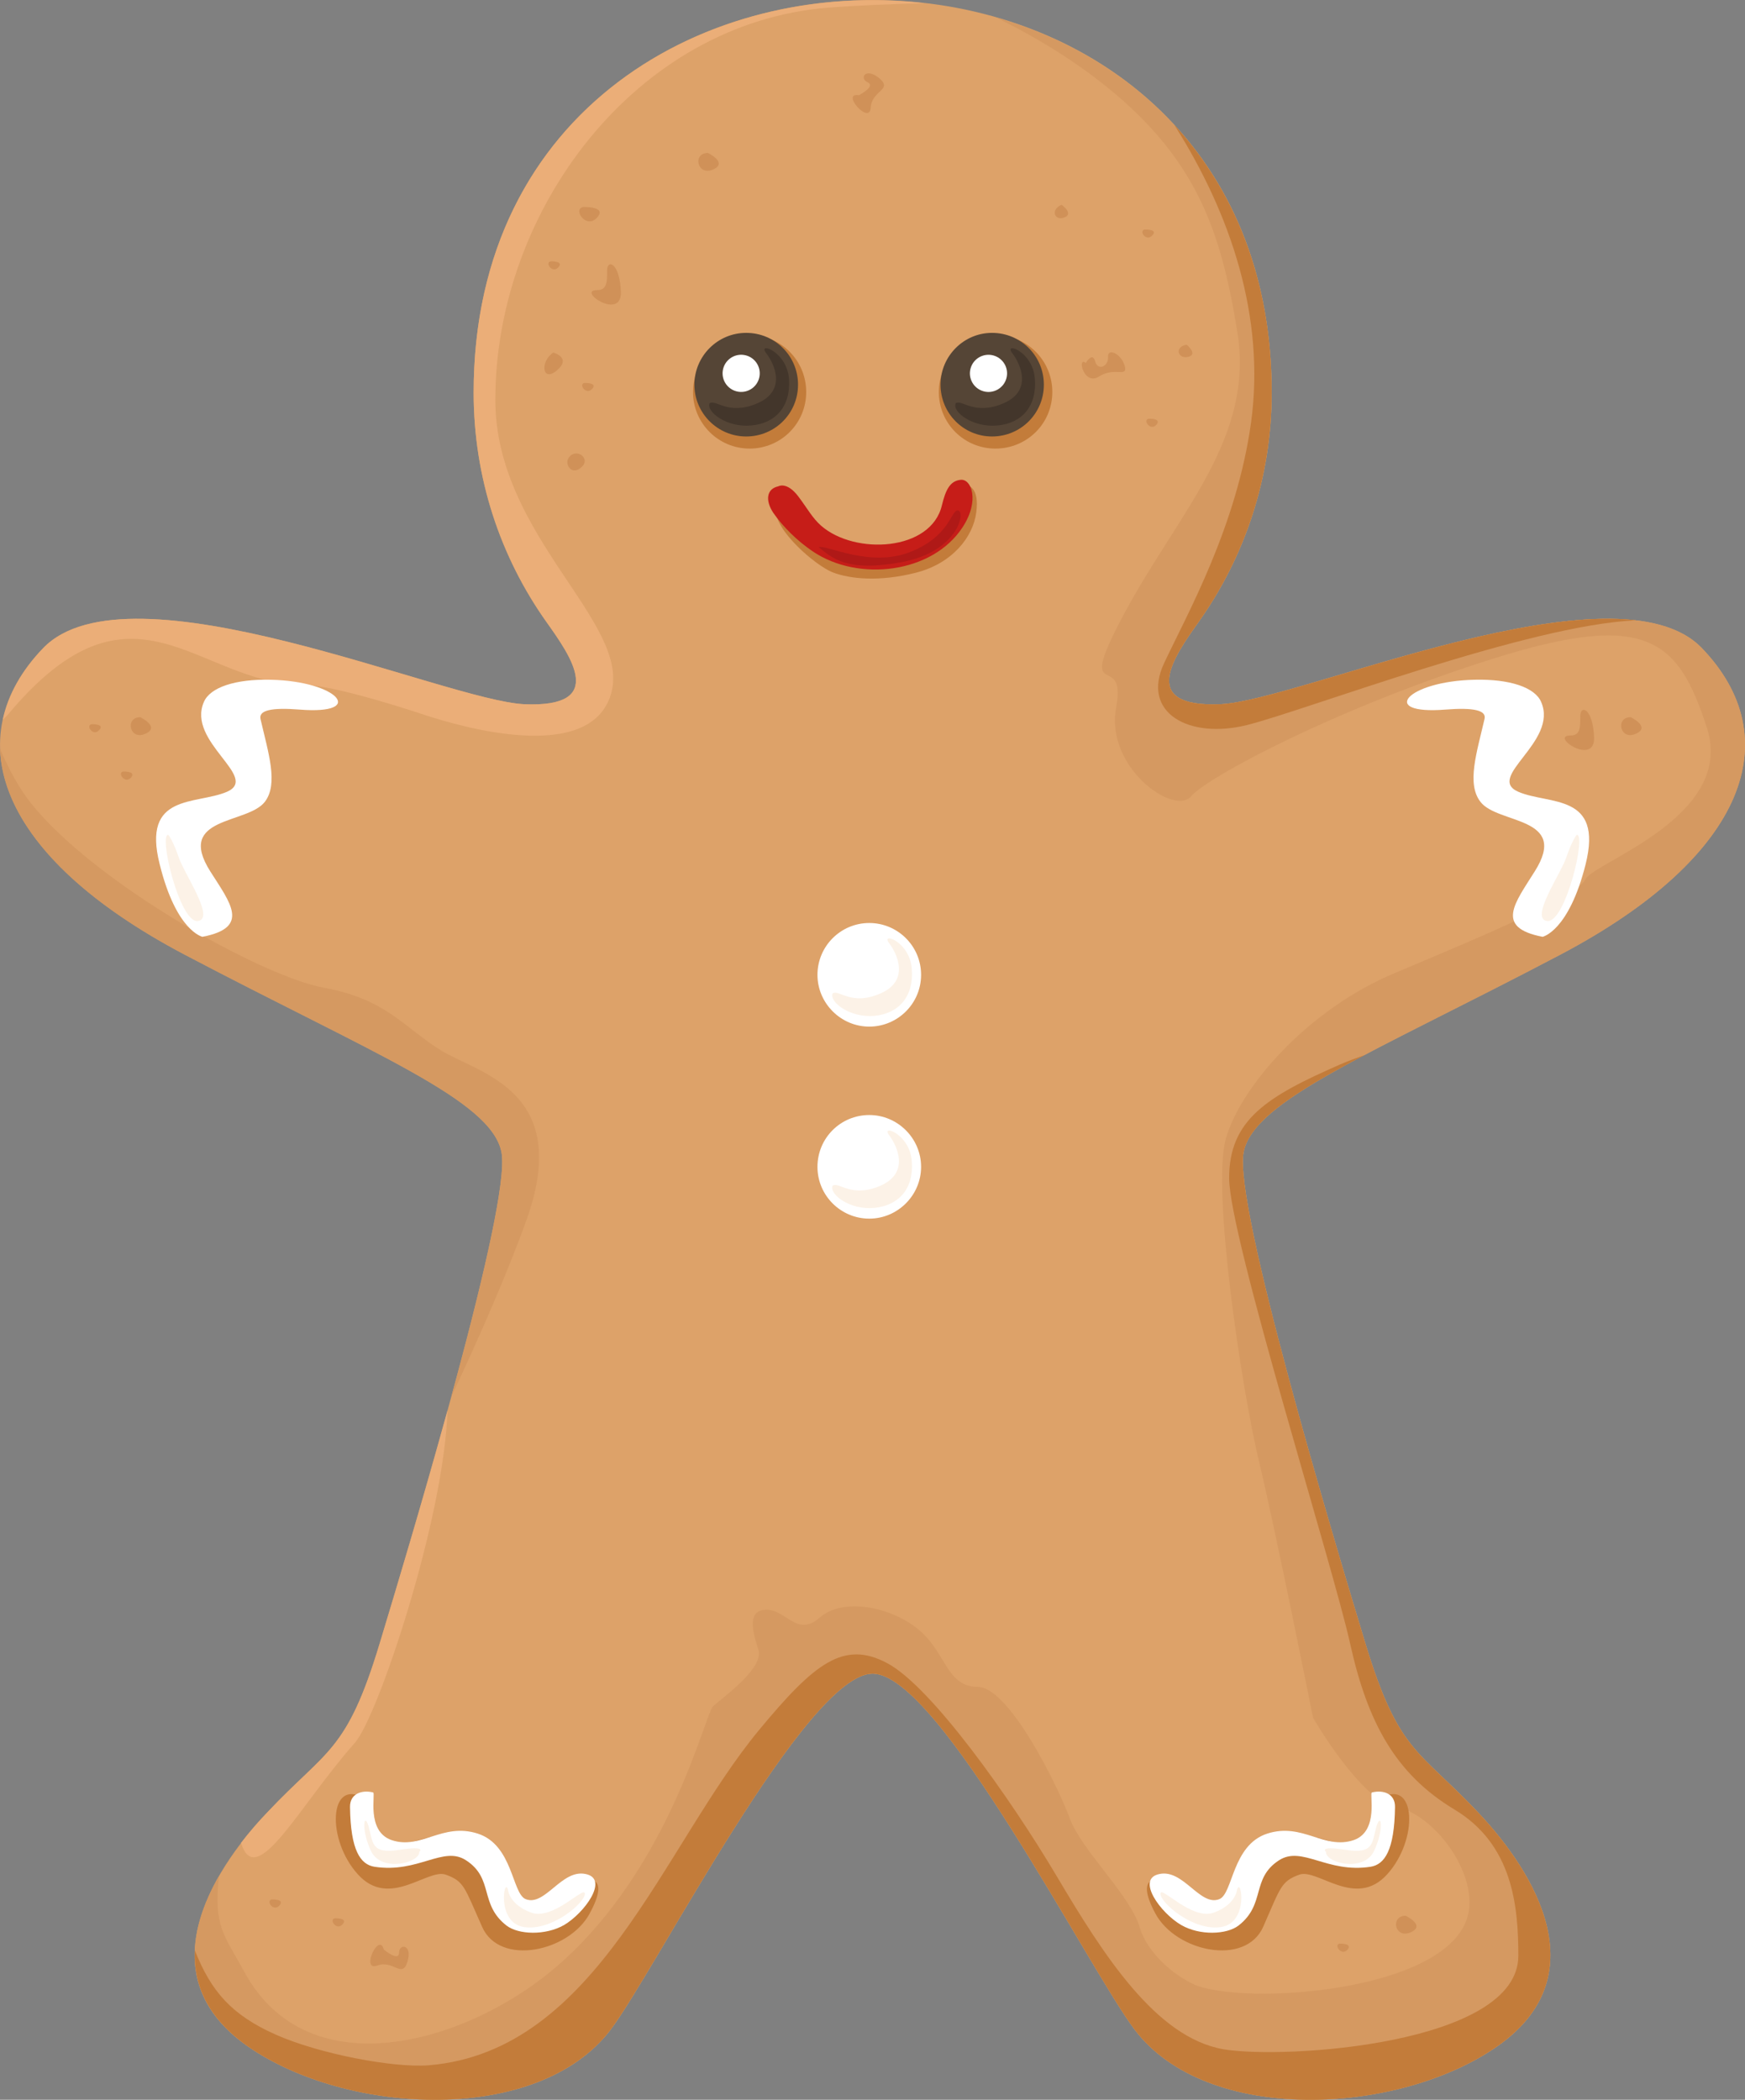 <?xml version="1.0" encoding="UTF-8"?>
<svg id="Ebene_1" data-name="Ebene 1" xmlns="http://www.w3.org/2000/svg" viewBox="0 0 2871.29 3455.48">
  <rect x="0" y="0" width="2871.29" height="3455.48" fill="#808080" stroke="none"/>
  <defs>
    <style>
      .cls-1 {
        fill: #dda269;
      }

      .cls-1, .cls-2, .cls-3, .cls-4, .cls-5, .cls-6, .cls-7, .cls-8, .cls-9, .cls-10, .cls-11, .cls-12 {
        stroke-width: 0px;
      }

      .cls-1, .cls-2, .cls-3, .cls-4, .cls-6, .cls-7, .cls-8, .cls-9, .cls-10, .cls-11, .cls-12 {
        fill-rule: evenodd;
      }

      .cls-2 {
        fill: #d09158;
      }

      .cls-3 {
        fill: #554536;
      }

      .cls-4 {
        fill: #fcf2e7;
      }

      .cls-5, .cls-7 {
        fill: #fff;
      }

      .cls-6 {
        fill: #c61d18;
      }

      .cls-8 {
        fill: #ebae78;
      }

      .cls-9 {
        fill: #43362b;
      }

      .cls-10 {
        fill: #c37c3a;
      }

      .cls-11 {
        fill: #d59961;
      }

      .cls-12 {
        fill: #af1917;
      }
    </style>
  </defs>
  <g>
    <path class="cls-1" d="m2092.46,646.02c0,140.39-44.48,270.59-120.01,377.16-40.77,57.45-100.55,141.32,35.68,135.76,130.2-5.56,651.46-239.08,792.32-92.21,140.86,146.42,75.99,341.48-233.52,504.58-309.05,162.63-504.58,238.62-520.8,325.27-16.22,87.11,146.42,629.68,200.63,808.53,54.67,179.31,87.11,173.75,184.87,277.08,97.3,102.86,195.07,271.06,32.43,385.04-162.63,113.98-477.71,130.2-596.79-26.87-75.52-99.62-322.02-586.13-431.37-586.13s-356.31,486.51-431.37,586.13c-119.54,157.07-434.15,140.86-597.25,26.87-162.63-113.98-64.87-282.18,32.9-385.04,97.3-103.33,130.2-97.77,184.41-277.08,54.21-178.85,216.84-721.42,200.63-808.53-16.22-86.65-211.75-162.63-520.8-325.27C-5.1,1408.22-69.96,1213.15,70.89,1066.73c141.32-146.88,662.12,86.64,792.32,92.21,136.22,5.56,76.45-78.3,35.68-135.76-75.52-106.57-119.54-236.77-119.54-377.16,0-861.35,1313.11-861.35,1313.11,0h0Z"/>
    <path class="cls-11" d="m2092.46,646.02c0,140.39-44.48,270.59-120.01,377.16-40.77,57.45-100.55,141.32,35.68,135.76,130.2-5.56,651.46-239.08,792.32-92.21,140.86,146.42,75.99,341.48-233.52,504.58-309.05,162.63-504.58,238.62-520.8,325.27-16.22,87.11,146.42,629.68,200.63,808.53,54.67,179.31,87.11,173.75,184.87,277.08,97.3,102.86,195.07,271.06,32.43,385.04-162.63,113.98-477.71,130.2-596.79-26.87-75.52-99.62-322.02-586.13-431.37-586.13s-356.31,486.51-431.37,586.13c-119.54,157.07-434.15,140.86-597.25,26.87-114.91-80.16-100.08-187.65-46.8-280.32-9.73,83.86,8.8,97.77,41.24,157.54,106.57,197.38,372.99,115.84,517.55-11.12,184.87-162.17,240.94-414.69,254.37-425.81,28.26-23.63,83.4-64.87,74.13-93.13-9.27-28.26-19.46-65.33,13.44-65.33s50.04,45.87,87.57,12.97c37.53-32.9,114.45-19,161.24,18.53,46.8,37.53,46.8,95.45,98.69,95.45s132.52,164.49,151.51,216.38c18.53,51.43,101.47,128.81,115.37,180.24,8.34,29.19,39.85,68.57,86.18,91.74,77.84,38.46,446.66,14.83,455.93-126.96,4.63-70.43-65.33-154.29-121.4-164.02-56.53-9.27-135.76-146.42-135.76-146.42,0,0-60.7-304.42-88.96-422.11-28.26-117.23-77.84-445.74-54.67-530.53,23.63-84.33,133.44-212.67,278.93-273.37,145.49-61.16,298.86-125.57,312.76-153.83,13.9-28.26,246.96-103.33,200.16-248.82-46.8-145.49-98.23-194.14-351.68-114.45-253.45,79.69-468.9,193.68-497.17,226.57-28.26,32.9-142.25-48.19-123.25-146.88,18.53-98.23-72.74,5.1,16.22-159.39,89.43-164.49,211.28-284.49,183.02-458.25-28.26-173.75-70.43-300.71-253.45-432.3-46.8-33.36-95.91-61.62-143.64-84.79,248.35,71.35,453.61,276.62,453.61,617.17h0Zm-1349.72,1652.28c49.11-180.24,91.28-355.38,82.48-401.72-16.22-86.65-211.75-162.63-520.8-325.27C101.47,1464.74,3.71,1343.81,0,1232.14c14.83,34.75,31.51,64.87,50.04,88.5,103.33,131.13,379.94,286.35,483.27,304.88,103.33,19,131.59,65.79,192.75,103.33,61.16,37.53,215.92,65.79,140.86,277.08-32.43,90.82-80.16,198.77-124.18,292.37h0Z"/>
    <path class="cls-8" d="m4.63,1184.42c8.8-41.24,31.04-81.08,66.26-117.69,141.32-146.88,662.12,86.64,792.32,92.21,136.22,5.56,76.45-78.3,35.68-135.76-75.52-106.57-119.54-236.77-119.54-377.16,0-467.98,387.35-681.58,741.35-640.8-51.89,1.39-109.81,3.71-158.46,7.41-316,25.48-547.21,333.14-547.21,645.44,0,224.72,224.72,366.5,190.43,483.73-34.29,117.23-249.28,53.75-308.12,34.29-58.38-19.46-156.15-48.65-195.53-48.65-177.46,0-281.25-200.16-488.83,48.65-2.78,2.78-5.56,5.56-8.34,8.34h0Zm391.99,1848.27c13.9-18.07,28.73-35.21,43.55-50.5,97.3-103.33,130.2-97.77,184.41-277.08,24.09-79.69,69.96-232.13,111.67-383.65-5.1,176.53-114.45,504.12-152.44,546.74-91.28,102.86-162.63,245.11-187.19,164.49h0Z"/>
    <path class="cls-10" d="m2092.46,646.02c0,140.39-44.48,270.59-120.01,377.16-40.77,57.45-100.55,141.32,35.68,135.76,107.03-4.63,477.24-162.63,684.36-138.08-177,6.95-545.82,148.73-640.8,172.36-94.99,23.63-174.68-19.92-136.22-101.94,38.46-81.55,119.54-225.18,143.17-396.62,23.17-171.9-32.43-341.02-126.49-489.29,97.77,106.11,160.32,252.99,160.32,440.64h0Zm152.9,1090.25c-119.08,62.55-189.51,109.81-199.24,160.32-16.22,87.11,146.42,629.68,200.63,808.53,54.67,179.31,87.11,173.75,184.87,277.08,97.3,102.86,195.07,271.06,32.43,385.04-162.63,113.98-477.71,130.2-596.79-26.87-75.52-99.62-322.02-586.13-431.37-586.13s-356.31,486.51-431.37,586.13c-119.54,157.07-434.15,140.86-597.25,26.87-65.79-46.33-88.96-101.01-86.65-157.54,26.87,68.11,61.16,106.57,132.98,138.54,71.82,31.97,194.14,55.14,252.06,50.5,277.54-23.17,384.11-359.09,543.04-551.38,91.28-110.28,139.47-148.73,211.28-110.28,72.28,38.46,202.02,221.01,278.93,350.75,76.92,129.74,163.1,265.03,273.84,284.49,98.69,17.14,485.58-7.41,485.58-153.83,0-81.55-9.27-183.48-105.64-240.94-95.91-57.92-142.25-142.25-170.97-271.98-28.73-130.2-199.24-670.46-199.24-766.83s62.55-134.37,183.02-187.19c10.66-4.63,24.09-9.73,39.85-15.29h0Z"/>
    <path class="cls-10" d="m1276.97,838.3c-3.71,33.36,64.87,92.67,93.6,103.79,28.26,10.66,75.99,15.75,136.22.46,60.23-15.29,94.52-58.84,99.62-99.62,5.56-41.24-14.36-44.02-14.36-44.02,0,0-10.19,74.6-70.43,94.06-60.23,19.46-134.37,24.56-172.36-6.02-37.53-31.04-72.28-48.65-72.28-48.65h0Z"/>
    <path class="cls-10" d="m1233.42,551.49c51.43,0,93.13,41.7,93.13,93.6s-41.7,93.13-93.13,93.13-93.13-41.7-93.13-93.13,41.7-93.6,93.13-93.6h0Z"/>
    <path class="cls-3" d="m1227.86,547.79c47.26,0,85.26,37.99,85.26,85.26s-37.99,85.25-85.26,85.25-85.26-38.46-85.26-85.25,37.99-85.26,85.26-85.26h0Z"/>
    <path class="cls-10" d="m1637.92,551.49c51.89,0,93.6,41.7,93.6,93.6s-41.7,93.13-93.6,93.13-93.13-41.7-93.13-93.13,41.7-93.6,93.13-93.6h0Z"/>
    <path class="cls-3" d="m1632.36,547.79c47.26,0,85.26,37.99,85.26,85.26s-37.99,85.25-85.26,85.25-84.79-38.46-84.79-85.25,37.99-85.26,84.79-85.26h0Z"/>
    <path class="cls-9" d="m1572.59,663.62c10.19-6.95,30.58,20.85,78.77,0,48.19-20.85,27.8-64.87,13.9-82.94-13.9-18.53,34.29-2.78,37.53,42.63,3.71,45.41-21.78,73.67-62.09,76.91-40.31,3.71-74.6-22.7-68.11-36.6h0Z"/>
    <path class="cls-6" d="m1280.68,800.31c-19.46,4.17-21.78,23.17-8.34,43.55,15.75,22.7,38.92,45.87,64.87,63.48,75.52,50.97,196.92,36.14,246.5-39.38,29.19-44.48,14.36-80.62-3.24-78.31-17.61,1.85-24.56,17.14-30.58,41.7-17.61,75.99-143.17,82.48-198.77,33.82-14.36-12.51-23.17-29.19-37.53-48.19-19-25.02-32.9-16.68-32.9-16.68h0Z"/>
    <path class="cls-12" d="m1346.94,900.39c13.9-4.17,84.33,34.29,151.05,7.88,66.72-26.41,66.72-70.89,78.77-68.11,12.05,2.78-.46,67.18-92.21,84.79-91.74,17.14-114.91-6.49-137.61-24.56h0Z"/>
    <path class="cls-9" d="m1167.62,663.62c10.66-6.95,30.58,20.85,78.77,0,48.19-20.85,28.26-64.87,13.9-82.94-13.9-18.53,34.29-2.78,37.99,42.63,3.24,45.41-22.24,73.67-62.55,76.91-39.85,3.71-74.13-22.7-68.11-36.6h0Z"/>
    <path class="cls-2" d="m1786.65,597.36c-14.83-12.05-3.71,38.46,21.78,22.24,25.95-16.68,47.72,2.78,42.16-17.61-5.56-19.92-28.26-30.12-27.34-14.83.93,15.75-16.68,24.09-21.31,7.41-4.63-16.22-15.29,2.78-15.29,2.78h0Z"/>
    <path class="cls-2" d="m1952.53,567.25c-21.31,3.71-13.9,24.56,2.78,19.92,16.68-4.17-2.78-19.92-2.78-19.92h0Z"/>
    <path class="cls-2" d="m1746.8,336.97c-19.46,8.34-11.12,27.34,4.63,20.85,16.22-6.02-4.63-20.85-4.63-20.85h0Z"/>
    <path class="cls-2" d="m935.95,753.05c-7.88,11.12,5.1,30.58,20.85,15.75,16.22-14.36-8.8-32.9-20.85-15.75h0Z"/>
    <path class="cls-2" d="m910.47,580.22c-22.7,14.83-18.07,50.04,6.02,29.19,24.56-20.85-6.02-29.19-6.02-29.19h0Z"/>
    <path class="cls-2" d="m959.58,340.67c-17.61,3.24,4.63,37.07,22.7,17.61,17.61-19-22.7-17.61-22.7-17.61h0Z"/>
    <path class="cls-2" d="m1413.2,156.73c-30.58-5.1,17.61,49.58,19.46,20.85,1.39-29.19,37.07-29.19,14.36-48.65-22.7-19-33.82,0-19.46,6.49,14.36,6.49-14.36,21.31-14.36,21.31h0Z"/>
    <path class="cls-2" d="m1164.84,251.71c-25.95,0-17.61,38.46,8.34,27.34,25.48-11.12-8.34-27.34-8.34-27.34h0Z"/>
    <path class="cls-2" d="m982.75,477.36c-35.21,0,40.31,51.43,38.92,3.24-1.85-48.65-22.7-54.67-22.7-35.68s0,32.43-16.22,32.43h0Z"/>
    <path class="cls-2" d="m905.84,430.1c-9.73,1.85,2.78,20.85,12.97,9.73,9.73-10.66-12.97-9.73-12.97-9.73h0Z"/>
    <path class="cls-2" d="m961.44,630.26c-9.73,1.85,2.78,20.85,12.97,9.73,9.73-10.66-12.97-9.73-12.97-9.73h0Z"/>
    <path class="cls-2" d="m1889.98,689.11c-10.19,1.85,2.78,20.85,12.51,10.19,10.19-11.12-12.51-10.19-12.51-10.19h0Z"/>
    <path class="cls-2" d="m1883.49,377.74c-10.19,1.85,2.32,20.85,12.51,9.73,10.19-10.66-12.51-9.73-12.51-9.73h0Z"/>
    <path class="cls-7" d="m1430.34,1518.95c46.8,0,85.26,37.99,85.26,85.26s-38.46,85.26-85.26,85.26-85.26-38.46-85.26-85.26,37.99-85.26,85.26-85.26h0Z"/>
    <path class="cls-4" d="m1370.1,1634.79c10.66-6.95,30.58,21.31,78.77,0,48.19-20.85,27.8-64.87,13.9-82.94-13.9-18.53,34.29-2.78,37.53,42.63,3.71,45.87-21.78,73.67-62.09,77.38-40.31,3.24-74.13-23.17-68.11-37.07h0Z"/>
    <path class="cls-7" d="m1430.34,1834.95c46.8,0,85.26,38.46,85.26,85.26s-38.46,85.26-85.26,85.26-85.26-37.99-85.26-85.26,37.99-85.26,85.26-85.26h0Z"/>
    <path class="cls-4" d="m1370.1,1951.25c10.66-6.95,30.58,20.85,78.77,0,48.19-21.31,27.8-64.87,13.9-83.4-13.9-18.07,34.29-2.32,37.53,43.09,3.71,45.41-21.78,73.21-62.09,76.91-40.31,3.71-74.13-22.7-68.11-36.6h0Z"/>
    <path class="cls-7" d="m333.14,1541.66c79.23-15.29,45.87-55.6,12.97-107.5-57.92-91.28,61.62-77.38,89.89-114.91,22.24-29.65,5.56-80.16-7.41-136.22-2.78-13.9,17.14-19,64.4-15.29,110.74,8.8,63.94-46.8-47.72-49.11-57.92-1.39-99.62,12.51-109.81,36.6-28.73,65.79,92.67,123.71,37.99,147.81-50.97,21.78-140.39,1.85-110.74,119.08,27.34,110.74,70.43,119.54,70.43,119.54h0Z"/>
    <path class="cls-4" d="m277.08,1373.93c-16.68-3.24,18.07,144.56,48.19,141.78,30.12-3.24-22.7-78.3-31.51-105.64-9.27-27.34-16.68-36.14-16.68-36.14h0Z"/>
    <path class="cls-7" d="m2538.19,1541.66c-79.23-15.29-45.41-55.6-12.97-107.5,57.92-91.28-61.62-77.38-89.43-114.91-22.7-29.65-6.02-80.16,6.95-136.22,3.24-13.9-17.14-19-64.4-15.29-110.74,8.8-63.94-46.8,48.19-49.11,57.45-1.39,99.16,12.51,109.35,36.6,28.73,65.79-92.67,123.71-37.53,147.81,50.5,21.78,139.93,1.85,110.74,119.08-27.8,110.74-70.89,119.54-70.89,119.54h0Z"/>
    <path class="cls-4" d="m2594.26,1373.93c16.68-3.24-18.07,144.56-48.19,141.78-30.12-3.24,22.7-78.3,31.51-105.64,9.27-27.34,16.68-36.14,16.68-36.14h0Z"/>
    <path class="cls-10" d="m598.18,2958.56c-56.99-31.97-61.16,69.04-9.27,126.03,51.89,57.45,114.45-10.19,144.56.46,30.58,11.12,30.58,20.39,59.77,85.72,28.73,65.79,143.17,41.24,177-21.78,34.29-63.01-4.17-55.14-4.17-55.14,0,0-69.5,69.96-97.3,44.48-27.8-25.48-47.72-87.11-88.04-109.35-39.85-21.78-83.87-1.39-127.42,8.34-43.55,9.73-58.38-.46-52.36-32.9,6.02-32.9-2.78-45.87-2.78-45.87h0Z"/>
    <path class="cls-7" d="m575.94,2973.85c.93,71.35,17.14,94.52,40.31,98.23,71.82,11.12,113.06-35.21,150.59-10.66,46.33,30.12,21.31,72.28,66.72,107.5,19.46,14.83,63.48,16.68,94.52-.93,33.82-19.92,74.13-75.52,36.14-83.86-39.85-9.27-67.18,53.75-99.16,41.24-22.7-8.8-20.85-89.43-79.23-107.96-57.92-18.53-93.6,27.34-141.78,10.66-42.16-14.83-25.48-77.38-30.12-78.31-18.07-4.63-38.46,1.85-37.99,24.09h0Z"/>
    <path class="cls-4" d="m835.87,3110.07c-6.02-23.63-19.92,53.75,25.95,61.16,45.87,7.41,100.55-39.85,100.55-54.67s-51.43,44.02-88.04,31.04c-36.14-12.97-38.46-37.53-38.46-37.53h0Z"/>
    <path class="cls-4" d="m689.92,3047.52c.93,18.07-62.09,34.29-79.23-.93-17.14-35.68-11.58-66.72-4.17-40.77,7.41,25.48,3.24,45.87,50.04,38.46,47.26-7.41,33.36,3.24,33.36,3.24h0Z"/>
    <path class="cls-10" d="m2273.16,2958.56c56.99-31.97,61.16,69.04,9.27,126.03-51.89,57.45-114.45-10.19-144.56.46-30.12,11.12-30.58,20.39-59.31,85.72-29.19,65.79-143.64,41.24-177.46-21.78-33.82-63.01,4.63-55.14,4.63-55.14,0,0,69.04,69.96,96.84,44.48,27.8-25.48,48.19-87.11,88.04-109.35,39.85-21.78,83.87-1.39,127.88,8.34,43.55,9.73,57.92-.46,51.89-32.9-6.02-32.9,2.78-45.87,2.78-45.87h0Z"/>
    <path class="cls-7" d="m2295.4,2973.85c-.93,71.35-17.14,94.52-40.31,98.23-71.35,11.12-112.59-35.21-150.59-10.66-46.33,30.12-21.31,72.28-66.72,107.5-19.46,14.83-63.48,16.68-94.06-.93-34.29-19.92-74.6-75.52-36.6-83.86,39.85-9.27,67.18,53.75,99.16,41.24,22.7-8.8,20.85-89.43,79.23-107.96,57.92-18.53,93.6,27.34,142.25,10.66,41.7-14.83,25.02-77.38,29.65-78.31,18.53-4.63,38.46,1.85,37.99,24.09h0Z"/>
    <path class="cls-4" d="m2035.47,3110.07c6.49-23.63,20.39,53.75-25.95,61.16-45.87,7.41-100.08-39.85-100.08-54.67s50.97,44.02,87.57,31.04c36.14-12.97,38.46-37.53,38.46-37.53h0Z"/>
    <path class="cls-4" d="m2181.88,3047.52c-1.39,18.07,61.62,34.29,78.77-.93,17.14-35.68,12.05-66.72,4.17-40.77-7.41,25.48-3.24,45.87-50.04,38.46-46.8-7.41-32.9,3.24-32.9,3.24h0Z"/>
    <path class="cls-2" d="m150.59,1191.83c-10.19,1.85,2.78,20.85,12.51,9.73,10.19-10.66-12.51-9.73-12.51-9.73h0Z"/>
    <path class="cls-2" d="m202.48,1269.68c-9.73,1.85,2.78,20.85,12.97,10.19,9.73-11.12-12.97-10.19-12.97-10.19h0Z"/>
    <path class="cls-2" d="m447.13,3125.83c-10.19,1.85,2.32,20.85,12.51,10.19,10.19-11.12-12.51-10.19-12.51-10.19h0Z"/>
    <path class="cls-2" d="m550.91,3156.87c-10.19,1.85,2.78,20.85,12.51,10.19,10.19-11.12-12.51-10.19-12.51-10.19h0Z"/>
    <path class="cls-2" d="m2204.12,3198.57c-9.73,1.85,2.78,20.85,12.97,10.19,9.73-11.12-12.97-10.19-12.97-10.19h0Z"/>
    <path class="cls-2" d="m2584.06,1210.37c-35.21,0,40.31,51.43,38.92,3.24-1.85-48.19-22.7-54.67-22.7-35.21s0,31.97-16.22,31.97h0Z"/>
    <path class="cls-2" d="m631.54,3208.3c-7.88-30.12-38.46,36.14-11.12,26.41,26.87-10.19,41.24,22.24,50.04-6.49,8.8-28.26-13.44-30.58-13.9-14.83,0,15.75-25.02-5.1-25.02-5.1h0Z"/>
    <path class="cls-2" d="m230.74,1180.25c-25.48,0-17.61,38.92,8.34,27.34,25.48-11.12-8.34-27.34-8.34-27.34h0Z"/>
    <path class="cls-2" d="m2313.01,3152.7c-25.95,0-18.07,38.46,7.88,27.34,25.95-11.12-7.88-27.34-7.88-27.34h0Z"/>
    <path class="cls-2" d="m2683.22,1180.25c-25.95,0-17.61,38.92,8.34,27.34,25.48-11.12-8.34-27.34-8.34-27.34h0Z"/>
  </g>
  <circle class="cls-5" cx="1219.57" cy="614.42" r="30.58" transform="translate(417.08 1719.35) rotate(-80.75)"/>
  <circle class="cls-5" cx="1626.47" cy="614.42" r="30.58" transform="translate(598.05 2016.31) rotate(-74.43)"/>
</svg>
